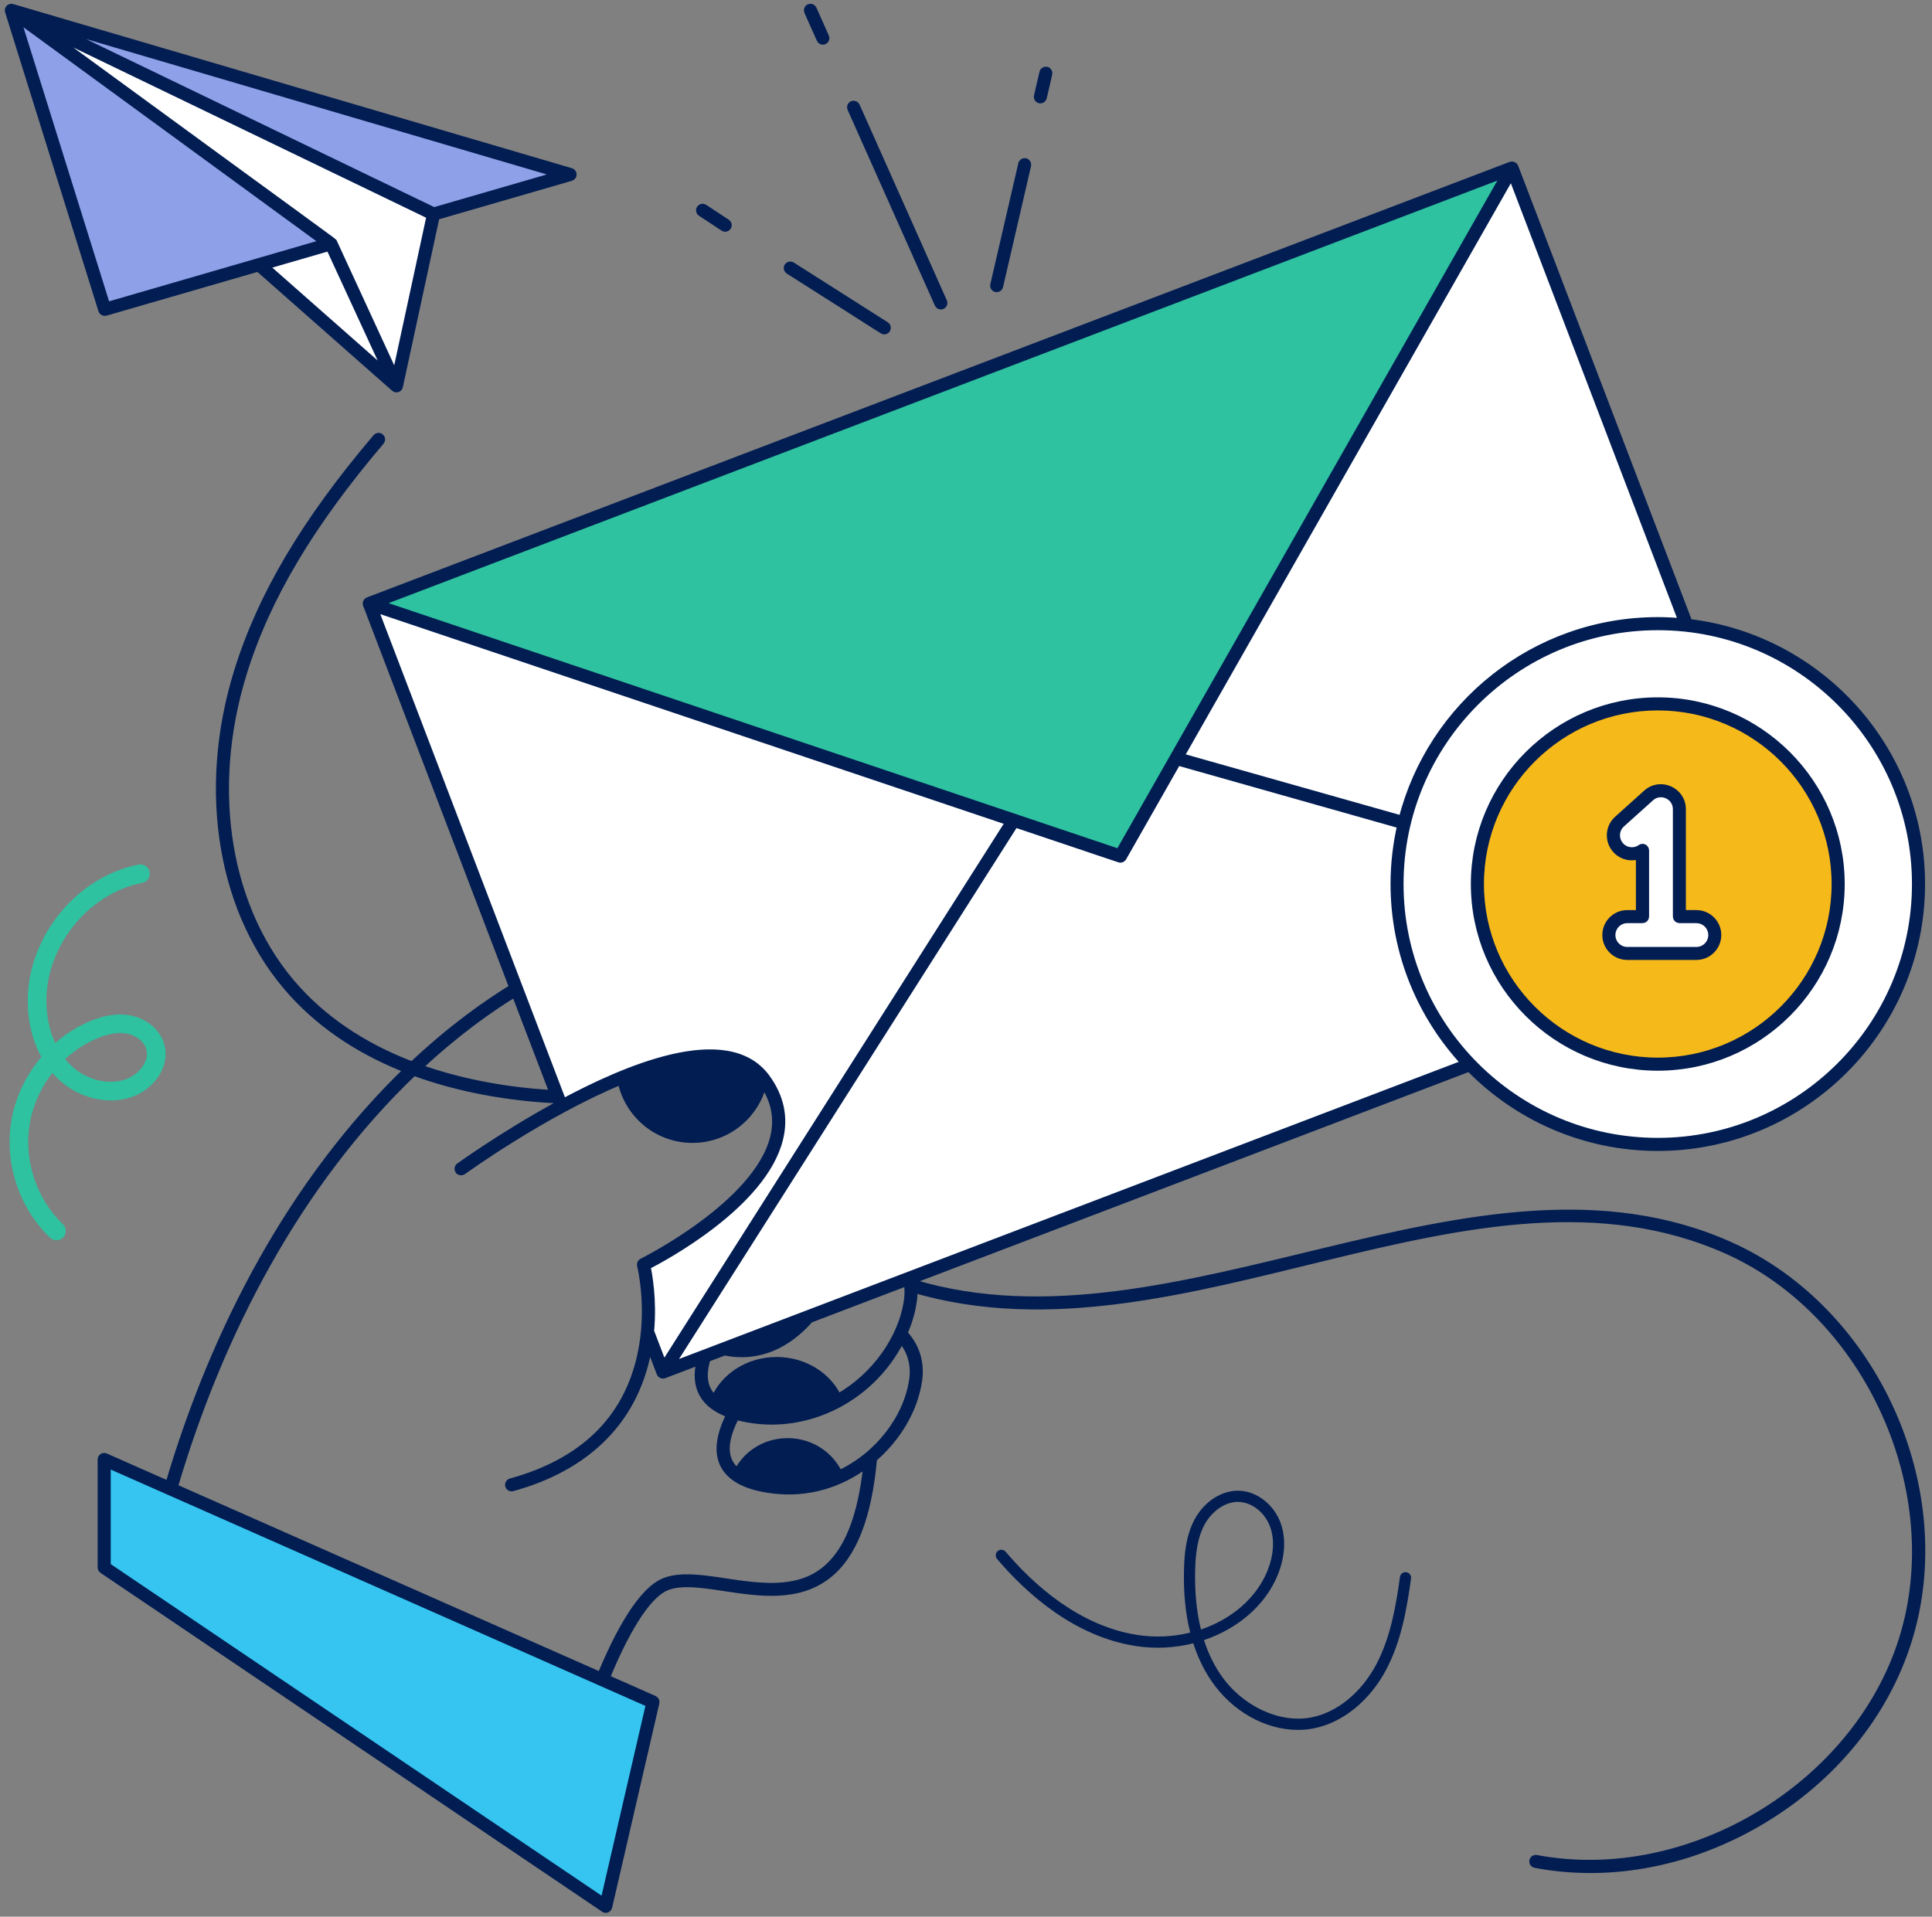 <svg width="258" height="256" viewBox="0 0 258 256" fill="none" xmlns="http://www.w3.org/2000/svg">
<rect x="0" y="0" width="258" height="256" fill="#808080" stroke="none"/>
<path d="M13.981 41.321L1.511 1.379L76.131 23.305L13.981 41.321Z" fill="#8EA0E8"/>
<path d="M1.511 1.379L57.898 28.593L52.943 51.534L44.197 32.562L1.511 1.379Z" fill="white"/>
<path d="M52.945 51.534L34.593 35.346L44.199 32.562L52.945 51.534Z" fill="white"/>
<path d="M13.911 194.945L87.195 227.345L80.897 254.624L13.911 209.371V194.945Z" fill="#36C5F0"/>
<path d="M88.533 183.265L143.12 97.352L241.136 125.093L88.533 183.265Z" fill="white"/>
<path d="M201.919 22.439L49.31 80.611L74.976 147.779C77.507 146.414 80.204 145.085 82.901 143.975C90.72 140.747 98.515 139.347 102.038 144.165C111.068 156.538 85.937 168.91 85.937 168.91C85.937 168.91 86.947 172.821 86.472 177.871L88.534 183.271L241.142 125.099L201.919 22.439Z" fill="white"/>
<path d="M201.918 22.439L149.613 114.352L49.309 80.611L201.918 22.439Z" fill="#2EC2A0"/>
<path d="M173.321 231.049C168.978 231.049 164.516 228.574 161.742 224.468C160.738 222.985 159.942 221.323 159.353 219.483C156.906 220.101 154.274 220.255 151.654 219.845C143.437 218.57 137.056 212.819 133.147 208.215C132.88 207.9 132.921 207.431 133.236 207.164C133.551 206.897 134.021 206.939 134.288 207.247C138.031 211.656 144.12 217.163 151.885 218.368C154.292 218.742 156.704 218.605 158.943 218.053C158.308 215.531 158.029 212.713 158.112 209.621C158.165 207.503 158.379 205.046 159.555 202.886C160.856 200.5 163.203 199.011 165.514 199.106C167.897 199.195 170.166 200.999 171.04 203.485C171.758 205.544 171.604 208.019 170.588 210.452C168.913 214.481 165.229 217.561 160.779 219.056C161.326 220.747 162.057 222.272 162.971 223.625C165.811 227.833 170.802 230.2 175.097 229.387C178.555 228.729 181.817 226.058 183.825 222.231C185.732 218.593 186.439 214.333 186.95 210.624C187.003 210.214 187.377 209.936 187.793 209.989C188.203 210.042 188.488 210.422 188.429 210.832C187.9 214.665 187.17 219.08 185.15 222.931C182.934 227.156 179.28 230.117 175.376 230.859C174.699 230.99 174.01 231.049 173.321 231.049ZM165.318 200.595C163.375 200.595 161.694 202.091 160.868 203.604C159.846 205.485 159.656 207.728 159.603 209.668C159.526 212.6 159.787 215.264 160.375 217.644C164.397 216.279 167.712 213.514 169.216 209.894C170.083 207.799 170.237 205.705 169.637 203.99C168.96 202.067 167.243 200.672 165.461 200.607C165.413 200.595 165.366 200.595 165.318 200.595Z" fill="#021D52"/>
<path d="M7.541 165.152C7.357 165.152 7.167 165.081 7.024 164.945C2.996 161.07 1.077 155.236 2.016 149.73C2.557 146.567 4.024 143.617 6.133 141.238C5.01 139.327 4.345 137.019 4.22 134.509C3.78 125.922 10.238 117.602 18.615 115.965C19.019 115.888 19.411 116.149 19.489 116.552C19.566 116.956 19.305 117.347 18.901 117.424C11.225 118.932 5.307 126.557 5.711 134.432C5.818 136.544 6.341 138.484 7.22 140.122C8.563 138.858 10.102 137.808 11.795 137.037C13.744 136.146 15.538 135.826 17.124 136.075C19.209 136.402 20.95 137.826 21.455 139.612C22.245 142.413 20.023 145.119 17.504 146.021C14.391 147.136 10.559 146.169 7.969 143.612C7.624 143.267 7.298 142.905 6.995 142.514C5.2 144.632 3.959 147.219 3.483 149.979C2.622 155.005 4.375 160.328 8.052 163.87C8.349 164.155 8.355 164.63 8.07 164.927C7.933 165.075 7.737 165.152 7.541 165.152ZM8.028 141.404C8.331 141.813 8.664 142.199 9.02 142.549C11.207 144.715 14.415 145.54 16.999 144.614C18.895 143.932 20.558 141.92 20.017 140.01C19.667 138.769 18.413 137.778 16.892 137.541C15.597 137.333 14.088 137.618 12.413 138.384C10.779 139.131 9.3 140.164 8.028 141.404Z" fill="#2EC2A0" stroke="#2EC2A0"/>
<path d="M256.198 118.08C256.198 137.283 240.609 152.854 221.383 152.854C202.152 152.854 186.563 137.283 186.563 118.08C186.563 98.872 202.152 83.301 221.383 83.301C240.609 83.301 256.198 98.872 256.198 118.08Z" fill="white"/>
<path d="M245.468 118.084C245.468 131.365 234.691 142.141 221.383 142.141C208.081 142.141 197.292 131.371 197.292 118.084C197.292 104.798 208.075 94.022 221.383 94.022C234.685 94.022 245.468 104.792 245.468 118.084Z" fill="#F6B91A"/>
<path d="M228.994 124.885C228.994 126.238 227.889 127.347 226.529 127.347H217.308C215.948 127.347 214.843 126.244 214.843 124.885C214.843 123.526 215.942 122.422 217.308 122.422H219.34V113.574C218.336 114.287 216.934 114.15 216.09 113.207C215.181 112.198 215.265 110.643 216.269 109.735L220.154 106.24C220.879 105.587 221.919 105.427 222.804 105.819C223.695 106.216 224.265 107.1 224.265 108.068V122.422H226.529C227.889 122.428 228.994 123.526 228.994 124.885Z" fill="white"/>
<path d="M231.002 166.356C197.114 151.165 157.184 181.986 121.959 171.388C121.941 171.24 121.905 171.097 121.882 170.949L152.074 159.443L196.223 142.614C202.615 149.153 211.533 153.224 221.383 153.224C240.787 153.224 256.572 137.457 256.572 118.076C256.572 100.09 242.979 85.231 225.524 83.172L202.265 22.306C202.265 22.306 202.265 22.306 202.265 22.3C202.199 22.134 201.95 22.027 201.783 22.087L49.175 80.259C49.026 80.312 48.877 80.514 48.961 80.733C48.99 80.811 68.459 131.772 68.513 131.915C65.103 133.992 60.338 137.321 55.068 142.299C49.472 140.175 44.006 136.959 39.603 132.105C30.312 121.862 27.573 105.686 32.468 89.895C35.575 79.861 41.416 70.022 50.844 58.926C50.975 58.771 50.957 58.534 50.802 58.398C50.642 58.267 50.41 58.285 50.274 58.439C40.78 69.613 34.898 79.535 31.755 89.67C26.783 105.71 29.581 122.159 39.051 132.603C43.453 137.457 48.889 140.703 54.468 142.863C39.081 157.716 28.696 177.512 22.547 198.341L14.063 194.59C13.813 194.484 13.54 194.662 13.54 194.929V209.354C13.54 209.479 13.599 209.592 13.706 209.663L80.686 254.916C80.9 255.065 81.197 254.946 81.257 254.691L87.56 227.406C87.602 227.234 87.512 227.056 87.346 226.979L80.918 224.136C83.181 218.647 86.152 212.992 89.123 211.882C91.071 211.158 93.84 211.574 96.781 212.019C101.361 212.713 106.548 213.496 110.534 210.363C113.932 207.693 115.923 202.595 116.624 194.786C119.826 192.039 122.09 188.241 122.642 184.366C122.993 181.915 122.262 179.767 120.67 178.076C121.293 176.675 121.733 175.222 121.935 173.768C122.012 173.216 122.042 172.682 122.018 172.16C157.801 182.675 196.864 151.853 230.687 167.009C249.556 175.465 260.262 199.26 254.071 218.968C247.874 238.675 225.471 252.092 205.152 248.252C204.95 248.211 204.754 248.347 204.718 248.549C204.683 248.751 204.813 248.946 205.015 248.982C215.4 250.94 226.154 248.608 235.321 243.119C244.809 237.44 251.718 228.943 254.784 219.187C261.111 199.112 250.405 175.049 231.002 166.356ZM89.449 182.515L135.528 110C150.405 114.997 149.502 114.718 149.621 114.718C149.751 114.718 149.876 114.647 149.947 114.528L157.231 101.728L187.097 110.178C186.509 112.718 186.194 115.359 186.194 118.071C186.194 127.322 189.794 135.742 195.664 142.026C185.255 145.996 103.322 177.227 89.449 182.515ZM255.824 118.076C255.824 137.048 240.371 152.476 221.377 152.476C202.383 152.476 186.931 137.042 186.931 118.076C186.931 99.105 202.383 83.671 221.377 83.671C240.377 83.665 255.824 99.099 255.824 118.076ZM201.849 23.309L224.686 83.083C223.599 82.982 222.494 82.923 221.377 82.923C204.95 82.923 191.113 94.227 187.257 109.454L157.599 101.063L201.849 23.309ZM201.082 23.155L149.448 113.893L50.416 80.585L201.082 23.155ZM49.941 81.214L134.798 109.757L88.612 182.437L86.847 177.815C87.239 173.542 86.586 170.118 86.366 169.109C88.505 168.018 101.914 160.873 104.076 152.108C104.783 149.242 104.195 146.495 102.335 143.949C97.06 136.727 83.051 143.041 75.173 147.26L49.941 81.214ZM68.786 132.627L73.931 146.097C67.901 145.777 61.55 144.655 55.846 142.596C60.914 137.849 65.483 134.644 68.786 132.627ZM86.77 227.554L80.656 254.008L14.289 209.17V195.51L86.77 227.554ZM110.077 209.799C106.346 212.731 101.325 211.971 96.893 211.307C93.858 210.85 90.988 210.417 88.861 211.206C85.653 212.399 82.552 218.226 80.229 223.851L23.23 198.655C29.314 177.999 39.722 157.995 55.24 143.166C61.193 145.361 67.776 146.53 74.222 146.857L74.507 147.604C67.241 151.556 61.431 155.758 61.348 155.811C61.181 155.93 61.146 156.167 61.265 156.333C61.383 156.5 61.621 156.535 61.788 156.416C61.895 156.339 72.517 148.661 82.968 144.341C83.841 148.791 87.762 152.15 92.473 152.15C97.072 152.15 100.91 148.951 101.914 144.667C103.482 146.952 103.969 149.391 103.345 151.924C101.129 160.915 85.914 168.492 85.766 168.569C85.605 168.647 85.528 168.825 85.57 168.997C85.582 169.056 87.013 174.747 85.576 181.132C83.663 189.659 77.817 195.32 68.21 197.961C68.014 198.014 67.895 198.222 67.948 198.418C68.002 198.608 68.198 198.732 68.406 198.679C78.268 195.973 85.118 189.659 86.651 179.393C88.249 183.565 88.178 183.417 88.237 183.494C88.368 183.618 88.493 183.666 88.659 183.606L93.531 181.749C92.645 185.232 93.982 187.665 97.529 188.888C94.547 194.715 96.59 198.192 103.286 198.982C107.902 199.528 112.215 198.222 115.81 195.469C115.079 202.655 113.202 207.349 110.077 209.799ZM121.911 184.289C121.169 189.481 117.206 194.543 112.043 196.893C109.34 191.267 101.385 191.113 98.48 196.614C96.097 194.786 96.876 191.778 98.266 189.125C106.833 191.505 116.178 187.185 120.343 178.847C121.638 180.337 122.208 182.194 121.911 184.289ZM121.21 173.691C120.491 178.8 116.838 183.891 111.901 186.68C110.546 183.779 107.397 181.743 103.708 181.743C99.947 181.743 96.727 183.879 95.432 186.894C93.81 185.464 93.763 183.494 94.404 181.423L96.757 180.527C101.23 181.476 105.134 179.625 108.14 176.189L121.181 171.216C121.311 172.005 121.335 172.83 121.21 173.691Z" fill="#021D52" stroke="#021D52"/>
<path d="M14.087 41.681L34.5 35.765L52.698 51.817C52.704 51.823 52.71 51.823 52.715 51.829C52.935 52.001 53.244 51.882 53.304 51.621C53.328 51.532 58.205 28.941 58.217 28.887L76.236 23.666C76.593 23.559 76.593 23.054 76.236 22.947L1.622 1.021C1.343 0.932 1.07 1.205 1.159 1.49L13.629 41.432C13.688 41.616 13.885 41.735 14.087 41.681ZM35.35 35.516C36.098 35.296 43.216 33.237 44 33.006L51.872 50.084L35.35 35.516ZM74.805 23.303L57.938 28.193L5.769 3.015L74.805 23.303ZM57.474 28.798L52.817 50.363L44.541 32.406C44.457 32.217 46.923 34.109 5.044 3.496L57.474 28.798ZM43.37 32.412L14.235 40.862L2.204 2.344L43.37 32.412Z" fill="#021D52" stroke="#021D52"/>
<path d="M125.303 40.614C125.362 40.75 125.499 40.833 125.642 40.833C125.909 40.833 126.093 40.554 125.98 40.311L114.33 14.171C114.246 13.981 114.027 13.898 113.837 13.981C113.646 14.064 113.563 14.284 113.646 14.474L125.303 40.614Z" fill="#021D52" stroke="#021D52"/>
<path d="M109.547 5.251C109.607 5.388 109.743 5.471 109.886 5.471C110.153 5.471 110.337 5.192 110.225 4.949L108.567 1.222C108.484 1.032 108.264 0.949 108.074 1.032C107.884 1.115 107.801 1.335 107.884 1.525L109.547 5.251Z" fill="#021D52" stroke="#021D52"/>
<path d="M105.329 36.114C118.696 44.588 117.882 44.161 118.09 44.161C118.458 44.161 118.607 43.674 118.292 43.472L105.733 35.485C105.56 35.372 105.329 35.426 105.216 35.598C105.103 35.77 105.156 36.001 105.329 36.114Z" fill="#021D52" stroke="#021D52"/>
<path d="M93.607 28.393C96.738 30.429 96.637 30.452 96.845 30.452C97.214 30.452 97.362 29.972 97.053 29.77L94.023 27.77C93.851 27.657 93.619 27.705 93.506 27.877C93.394 28.049 93.435 28.28 93.607 28.393Z" fill="#021D52" stroke="#021D52"/>
<path d="M133.099 38.523C133.271 38.523 133.419 38.405 133.461 38.233L137.198 22.074C137.245 21.872 137.121 21.671 136.919 21.629C136.717 21.582 136.515 21.706 136.473 21.908L132.736 38.067C132.683 38.298 132.861 38.523 133.099 38.523Z" fill="#021D52" stroke="#021D52"/>
<path d="M138.932 13.309C139.105 13.309 139.253 13.191 139.295 13.018L140.026 9.856C140.073 9.654 139.948 9.452 139.746 9.41C139.544 9.363 139.342 9.488 139.301 9.689L138.57 12.852C138.517 13.084 138.695 13.309 138.932 13.309Z" fill="#021D52" stroke="#021D52"/>
<path d="M196.918 118.075C196.918 131.546 207.891 142.506 221.384 142.506C234.87 142.506 245.843 131.546 245.843 118.075C245.843 104.605 234.87 93.639 221.384 93.639C207.897 93.639 196.918 104.599 196.918 118.075ZM221.384 94.386C234.46 94.386 245.094 105.014 245.094 118.075C245.094 131.136 234.46 141.758 221.384 141.758C208.307 141.758 197.667 131.136 197.667 118.075C197.667 105.014 208.307 94.386 221.384 94.386Z" fill="#021D52" stroke="#021D52"/>
<path d="M217.308 122.052C215.745 122.052 214.474 123.322 214.474 124.882C214.474 126.443 215.745 127.713 217.308 127.713H226.528C228.091 127.713 229.362 126.443 229.362 124.882C229.362 123.322 228.091 122.052 226.528 122.052H224.633V108.071C224.633 105.638 221.728 104.321 219.898 105.97L216.012 109.465C214.854 110.51 214.759 112.302 215.804 113.465C216.612 114.367 217.878 114.64 218.959 114.207V122.058H217.308V122.052ZM219.512 113.245C219.387 113.18 219.238 113.192 219.126 113.275C218.264 113.886 217.076 113.756 216.369 112.961C215.602 112.106 215.668 110.783 216.523 110.017L220.409 106.522C221.751 105.312 223.896 106.273 223.896 108.071V122.426C223.896 122.633 224.063 122.799 224.27 122.799H226.534C227.687 122.799 228.625 123.737 228.625 124.888C228.625 126.039 227.687 126.977 226.534 126.977H217.313C216.161 126.977 215.222 126.039 215.222 124.888C215.222 123.737 216.161 122.799 217.313 122.799H219.345C219.553 122.799 219.72 122.633 219.72 122.426V113.578C219.714 113.435 219.636 113.311 219.512 113.245Z" fill="#021D52" stroke="#021D52"/>
</svg>
